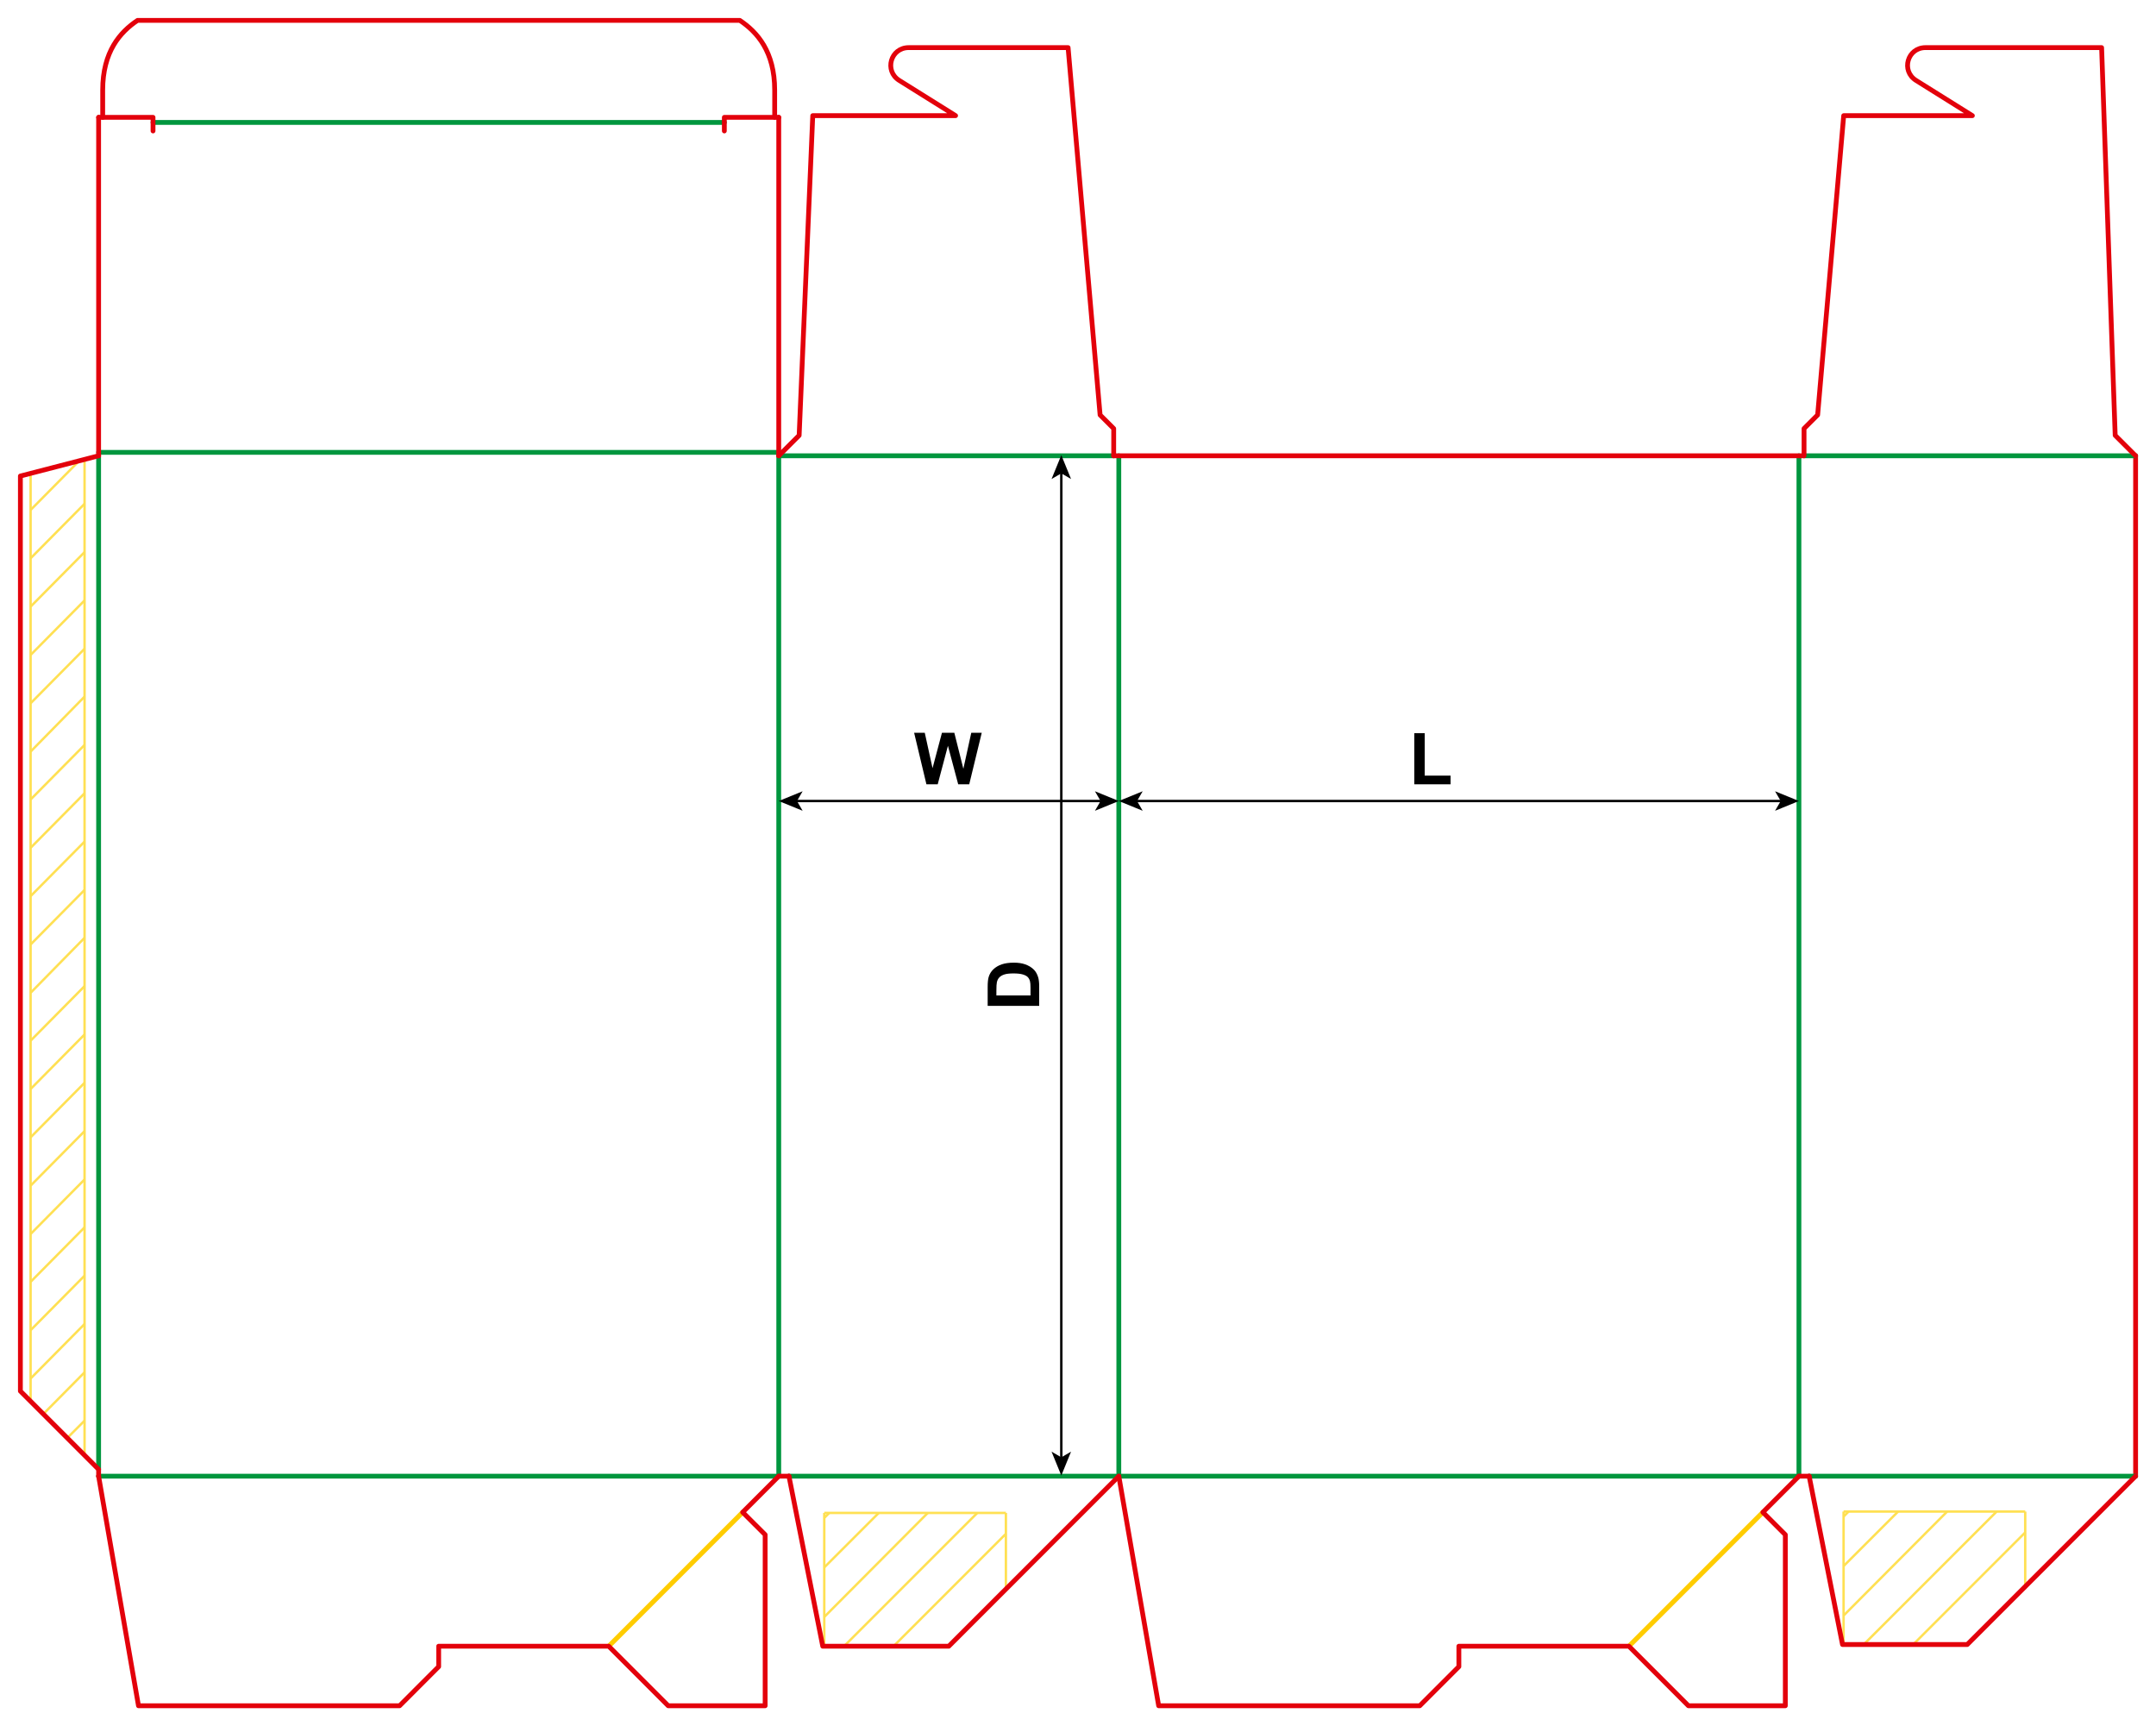 <?xml version="1.0" encoding="iso-8859-1"?> <!-- Generator: Adobe Illustrator 21.1.0, SVG Export Plug-In . SVG Version: 6.00 Build 0)  --> <svg version="1.1" id="Layer_1" xmlns="http://www.w3.org/2000/svg" xmlns:xlink="http://www.w3.org/1999/xlink" x="0px" y="0px" viewBox="0 0 898.58 719.29" style="enable-background:new 0 0 898.58 719.29;" xml:space="preserve"> <g>  <line style="fill:none;stroke:#FFE053;stroke-width:1;stroke-miterlimit:10;" x1="768.371" y1="629.867" x2="844.072" y2="629.867"/>  <line style="fill:none;stroke:#FFE053;stroke-width:1;stroke-miterlimit:10;" x1="844.072" y1="629.867" x2="844.072" y2="662.134"/>  <line style="fill:none;stroke:#FFE053;stroke-width:1;stroke-miterlimit:10;" x1="768.371" y1="629.867" x2="768.371" y2="685.697"/>  <line style="fill:none;stroke:#FFE053;stroke-width:1;stroke-miterlimit:10;" x1="768.371" y1="631.948" x2="770.453" y2="629.867"/>  <line style="fill:none;stroke:#FFE053;stroke-width:1;stroke-miterlimit:10;" x1="768.371" y1="652.577" x2="791.081" y2="629.867"/>  <line style="fill:none;stroke:#FFE053;stroke-width:1;stroke-miterlimit:10;" x1="768.371" y1="673.206" x2="811.521" y2="629.867"/>  <line style="fill:none;stroke:#FFE053;stroke-width:1;stroke-miterlimit:10;" x1="776.319" y1="685.697" x2="832.149" y2="629.867"/>  <line style="fill:none;stroke:#FFE053;stroke-width:1;stroke-miterlimit:10;" x1="796.948" y1="685.697" x2="844.072" y2="638.572"/> </g> <g>  <line style="fill:none;stroke:#FFE053;stroke-width:1;stroke-miterlimit:10;" x1="343.539" y1="630.433" x2="419.24" y2="630.433"/>  <line style="fill:none;stroke:#FFE053;stroke-width:1;stroke-miterlimit:10;" x1="419.24" y1="630.433" x2="419.24" y2="662.701"/>  <line style="fill:none;stroke:#FFE053;stroke-width:1;stroke-miterlimit:10;" x1="343.539" y1="630.433" x2="343.539" y2="686.263"/>  <line style="fill:none;stroke:#FFE053;stroke-width:1;stroke-miterlimit:10;" x1="343.539" y1="632.515" x2="345.62" y2="630.433"/>  <line style="fill:none;stroke:#FFE053;stroke-width:1;stroke-miterlimit:10;" x1="343.539" y1="653.144" x2="366.249" y2="630.433"/>  <line style="fill:none;stroke:#FFE053;stroke-width:1;stroke-miterlimit:10;" x1="343.539" y1="673.773" x2="386.689" y2="630.433"/>  <line style="fill:none;stroke:#FFE053;stroke-width:1;stroke-miterlimit:10;" x1="351.487" y1="686.263" x2="407.317" y2="630.433"/>  <line style="fill:none;stroke:#FFE053;stroke-width:1;stroke-miterlimit:10;" x1="372.116" y1="686.263" x2="419.24" y2="639.139"/> </g> <g>  <line style="fill:none;stroke:#FFE053;stroke-width:1;stroke-miterlimit:10;" x1="12.751" y1="583.931" x2="12.751" y2="197.364"/>  <line style="fill:none;stroke:#FFE053;stroke-width:1;stroke-miterlimit:10;" x1="35.242" y1="191.267" x2="35.242" y2="606.422"/>  <line style="fill:none;stroke:#FFE053;stroke-width:1;stroke-miterlimit:10;" x1="12.751" y1="413.707" x2="35.242" y2="390.798"/>  <line style="fill:none;stroke:#FFE053;stroke-width:1;stroke-miterlimit:10;" x1="12.751" y1="393.569" x2="35.242" y2="370.844"/>  <line style="fill:none;stroke:#FFE053;stroke-width:1;stroke-miterlimit:10;" x1="12.751" y1="373.431" x2="35.242" y2="350.707"/>  <line style="fill:none;stroke:#FFE053;stroke-width:1;stroke-miterlimit:10;" x1="12.751" y1="353.293" x2="35.242" y2="330.569"/>  <line style="fill:none;stroke:#FFE053;stroke-width:1;stroke-miterlimit:10;" x1="12.751" y1="333.155" x2="35.242" y2="310.431"/>  <line style="fill:none;stroke:#FFE053;stroke-width:1;stroke-miterlimit:10;" x1="12.751" y1="313.202" x2="35.242" y2="290.293"/>  <line style="fill:none;stroke:#FFE053;stroke-width:1;stroke-miterlimit:10;" x1="12.751" y1="293.064" x2="35.242" y2="270.34"/>  <line style="fill:none;stroke:#FFE053;stroke-width:1;stroke-miterlimit:10;" x1="12.751" y1="272.927" x2="35.242" y2="250.202"/>  <line style="fill:none;stroke:#FFE053;stroke-width:1;stroke-miterlimit:10;" x1="12.751" y1="252.789" x2="35.242" y2="230.064"/>  <line style="fill:none;stroke:#FFE053;stroke-width:1;stroke-miterlimit:10;" x1="12.751" y1="232.651" x2="35.242" y2="209.927"/>  <line style="fill:none;stroke:#FFE053;stroke-width:1;stroke-miterlimit:10;" x1="12.751" y1="212.513" x2="33.214" y2="191.821"/>  <line style="fill:none;stroke:#FFE053;stroke-width:1;stroke-miterlimit:10;" x1="12.751" y1="433.66" x2="35.242" y2="410.935"/>  <line style="fill:none;stroke:#FFE053;stroke-width:1;stroke-miterlimit:10;" x1="12.751" y1="453.797" x2="35.242" y2="431.073"/>  <line style="fill:none;stroke:#FFE053;stroke-width:1;stroke-miterlimit:10;" x1="12.751" y1="473.935" x2="35.242" y2="451.211"/>  <line style="fill:none;stroke:#FFE053;stroke-width:1;stroke-miterlimit:10;" x1="12.751" y1="494.073" x2="35.242" y2="471.349"/>  <line style="fill:none;stroke:#FFE053;stroke-width:1;stroke-miterlimit:10;" x1="12.751" y1="514.211" x2="35.242" y2="491.487"/>  <line style="fill:none;stroke:#FFE053;stroke-width:1;stroke-miterlimit:10;" x1="12.751" y1="534.164" x2="35.242" y2="511.44"/>  <line style="fill:none;stroke:#FFE053;stroke-width:1;stroke-miterlimit:10;" x1="12.751" y1="554.302" x2="35.242" y2="531.577"/>  <line style="fill:none;stroke:#FFE053;stroke-width:1;stroke-miterlimit:10;" x1="12.751" y1="574.44" x2="35.242" y2="551.715"/>  <line style="fill:none;stroke:#FFE053;stroke-width:1;stroke-miterlimit:10;" x1="18.047" y1="589.227" x2="35.242" y2="571.853"/>  <line style="fill:none;stroke:#FFE053;stroke-width:1;stroke-miterlimit:10;" x1="28.034" y1="599.214" x2="35.242" y2="591.991"/> </g> <line style="fill:none;stroke:#00963E;stroke-width:2;stroke-linecap:round;stroke-linejoin:round;stroke-miterlimit:10;" x1="41.1" y1="189.92" x2="41.1" y2="612.28"/> <line style="fill:none;stroke:#00963E;stroke-width:2;stroke-linecap:round;stroke-linejoin:round;stroke-miterlimit:10;" x1="324.57" y1="189.92" x2="324.57" y2="615.12"/> <line style="fill:none;stroke:#00963E;stroke-width:2;stroke-linecap:round;stroke-linejoin:round;stroke-miterlimit:10;" x1="466.3" y1="189.92" x2="466.3" y2="615.12"/> <line style="fill:none;stroke:#00963E;stroke-width:2;stroke-linecap:round;stroke-linejoin:round;stroke-miterlimit:10;" x1="749.76" y1="189.92" x2="749.76" y2="615.12"/> <line style="fill:none;stroke:#E3000B;stroke-width:2;stroke-linecap:round;stroke-linejoin:round;stroke-miterlimit:10;" x1="890.08" y1="189.92" x2="890.08" y2="615.12"/> <line style="fill:none;stroke:#00963E;stroke-width:2;stroke-linecap:round;stroke-linejoin:round;stroke-miterlimit:10;" x1="41.1" y1="188.5" x2="324.57" y2="188.5"/> <line style="fill:none;stroke:#00963E;stroke-width:2;stroke-linecap:round;stroke-linejoin:round;stroke-miterlimit:10;" x1="324.57" y1="189.92" x2="464.17" y2="189.92"/> <line style="fill:none;stroke:#E3000B;stroke-width:2;stroke-linecap:round;stroke-linejoin:round;stroke-miterlimit:10;" x1="464.17" y1="189.92" x2="751.89" y2="189.92"/> <line style="fill:none;stroke:#00963E;stroke-width:2;stroke-linecap:round;stroke-linejoin:round;stroke-miterlimit:10;" x1="751.89" y1="189.92" x2="890.08" y2="189.92"/> <line style="fill:none;stroke:#00963E;stroke-width:2;stroke-linecap:round;stroke-linejoin:round;stroke-miterlimit:10;" x1="41.1" y1="615.12" x2="324.57" y2="615.12"/> <line style="fill:none;stroke:#00963E;stroke-width:2;stroke-linecap:round;stroke-linejoin:round;stroke-miterlimit:10;" x1="328.82" y1="615.12" x2="749.76" y2="615.12"/> <line style="fill:none;stroke:#00963E;stroke-width:2;stroke-linecap:round;stroke-linejoin:round;stroke-miterlimit:10;" x1="754.02" y1="615.12" x2="890.08" y2="615.12"/> <line style="fill:none;stroke:#E3000B;stroke-width:2;stroke-linecap:round;stroke-linejoin:round;stroke-miterlimit:10;" x1="324.57" y1="615.12" x2="328.82" y2="615.12"/> <line style="fill:none;stroke:#E3000B;stroke-width:2;stroke-linecap:round;stroke-linejoin:round;stroke-miterlimit:10;" x1="749.76" y1="615.12" x2="754.02" y2="615.12"/> <polyline style="fill:none;stroke:#E3000B;stroke-width:2;stroke-linecap:round;stroke-linejoin:round;stroke-miterlimit:10;" points=" 41.1,189.92 8.5,198.36 8.5,579.68 41.1,612.28 41.1,615.12 "/> <line style="fill:none;stroke:#E3000B;stroke-width:2;stroke-linecap:round;stroke-linejoin:round;stroke-miterlimit:10;" x1="41.1" y1="189.92" x2="41.1" y2="48.9"/> <line style="fill:none;stroke:#E3000B;stroke-width:2;stroke-linecap:round;stroke-linejoin:round;stroke-miterlimit:10;" x1="324.57" y1="189.92" x2="324.57" y2="48.9"/> <line style="fill:none;stroke:#00963E;stroke-width:2;stroke-linecap:round;stroke-linejoin:round;stroke-miterlimit:10;" x1="63.78" y1="51.02" x2="301.89" y2="51.02"/> <polyline style="fill:none;stroke:#E3000B;stroke-width:2;stroke-linecap:round;stroke-linejoin:round;stroke-miterlimit:10;" points=" 41.1,48.9 63.78,48.9 63.78,54.57 "/> <polyline style="fill:none;stroke:#E3000B;stroke-width:2;stroke-linecap:round;stroke-linejoin:round;stroke-miterlimit:10;" points=" 324.57,48.9 301.89,48.9 301.89,54.57 "/> <path style="fill:none;stroke:#E3000B;stroke-width:2;stroke-linecap:round;stroke-linejoin:round;stroke-miterlimit:10;" d=" M42.8,48.9V37.56c0-16.05,7.27-24.21,14.53-29.06h251.01c7.26,4.85,14.53,13.01,14.53,29.06V48.9"/> <path style="fill:none;stroke:#E3000B;stroke-width:2;stroke-linecap:round;stroke-linejoin:round;stroke-miterlimit:10;" d=" M324.57,189.92l8.5-8.5l5.67-133.23h59.53l-23.45-14.66c-6.41-4-3.63-13.69,3.93-13.69h66.41l13.34,153.07l5.67,5.67v11.34"/> <path style="fill:none;stroke:#E3000B;stroke-width:2;stroke-linecap:round;stroke-linejoin:round;stroke-miterlimit:10;" d=" M751.89,189.92v-11.34l5.67-5.67l10.86-124.72h53.63L798.6,33.53c-6.41-4-3.63-13.69,3.93-13.69h73.38l5.66,161.58l8.51,8.5"/> <line style="fill:none;stroke:#FFCC00;stroke-width:2;stroke-linecap:round;stroke-linejoin:round;stroke-miterlimit:10;" x1="253.7" y1="685.98" x2="309.53" y2="630.15"/> <polyline style="fill:none;stroke:#E3000B;stroke-width:2;stroke-linecap:round;stroke-linejoin:round;stroke-miterlimit:10;" points=" 41.1,615.12 57.72,710.79 166.54,710.79 182.83,694.49 182.83,685.98 253.7,685.98 278.5,710.79 318.9,710.79 318.9,639.51 309.53,630.15 324.57,615.12 "/> <polyline style="fill:none;stroke:#E3000B;stroke-width:2;stroke-linecap:round;stroke-linejoin:round;stroke-miterlimit:10;" points=" 328.82,615.12 342.91,685.98 395.43,685.98 466.3,615.12 "/> <line style="fill:none;stroke:#FFCC00;stroke-width:2;stroke-linecap:round;stroke-linejoin:round;stroke-miterlimit:10;" x1="678.9" y1="685.98" x2="734.73" y2="630.15"/> <polyline style="fill:none;stroke:#E3000B;stroke-width:2;stroke-linecap:round;stroke-linejoin:round;stroke-miterlimit:10;" points=" 466.3,615.12 482.91,710.79 591.73,710.79 608.03,694.49 608.03,685.98 678.9,685.98 703.7,710.79 744.09,710.79 744.09,639.51 734.73,630.15 749.76,615.12 "/> <polyline style="fill:none;stroke:#E3000B;stroke-width:2;stroke-linecap:round;stroke-linejoin:round;stroke-miterlimit:10;" points=" 754.02,615.12 767.92,685.27 819.92,685.27 890.08,615.12 "/> <g> <g> <line style="fill:none;stroke:#000000;stroke-miterlimit:10;" x1="473.361" y1="333.783" x2="742.699" y2="333.783"/> <g> <polygon points="466.3,333.783 476.249,337.848 473.888,333.783 476.249,329.718 			"/> </g> <g> <polygon points="749.76,333.783 739.811,337.848 742.172,333.783 739.811,329.718 			"/> </g> </g> </g> <g> <g> <line style="fill:none;stroke:#000000;stroke-miterlimit:10;" x1="331.631" y1="333.783" x2="459.239" y2="333.783"/> <g> <polygon points="324.57,333.783 334.519,337.848 332.158,333.783 334.519,329.718 			"/> </g> <g> <polygon points="466.3,333.783 456.351,337.848 458.712,333.783 456.351,329.718 			"/> </g> </g> </g> <g> <g> <line style="fill:none;stroke:#000000;stroke-miterlimit:10;" x1="442.333" y1="196.713" x2="442.333" y2="607.791"/> <g> <polygon points="442.333,189.652 438.268,199.601 442.333,197.24 446.398,199.601 			"/> </g> <g> <polygon points="442.333,614.852 438.268,604.903 442.333,607.264 446.398,604.903 			"/> </g> </g> </g> <g> <path d="M589.454,326.82v-21.299h4.336v17.681h10.781v3.618H589.454z"/> </g> <g> <path d="M386.115,326.82l-5.127-21.475h4.438l3.237,14.751l3.926-14.751h5.156l3.765,15l3.296-15h4.365l-5.215,21.475h-4.6 l-4.277-16.055l-4.263,16.055H386.115z"/> </g> <g> <path d="M411.641,419.147v-7.925c0-1.787,0.137-3.149,0.41-4.087c0.371-1.26,1.03-2.339,1.978-3.237s2.107-1.582,3.479-2.051 s3.064-0.703,5.076-0.703c1.768,0,3.291,0.22,4.57,0.659c1.563,0.537,2.827,1.304,3.794,2.3c0.732,0.752,1.304,1.768,1.714,3.047 c0.303,0.957,0.454,2.236,0.454,3.838v8.159H411.641z M415.273,414.811h14.224v-3.237c0-1.211-0.068-2.085-0.205-2.622 c-0.176-0.703-0.474-1.286-0.894-1.75s-1.111-0.843-2.073-1.136s-2.273-0.439-3.933-0.439s-2.935,0.146-3.823,0.439 s-1.582,0.703-2.08,1.23s-0.835,1.196-1.011,2.007c-0.137,0.605-0.205,1.792-0.205,3.56V414.811z"/> </g> </svg> 